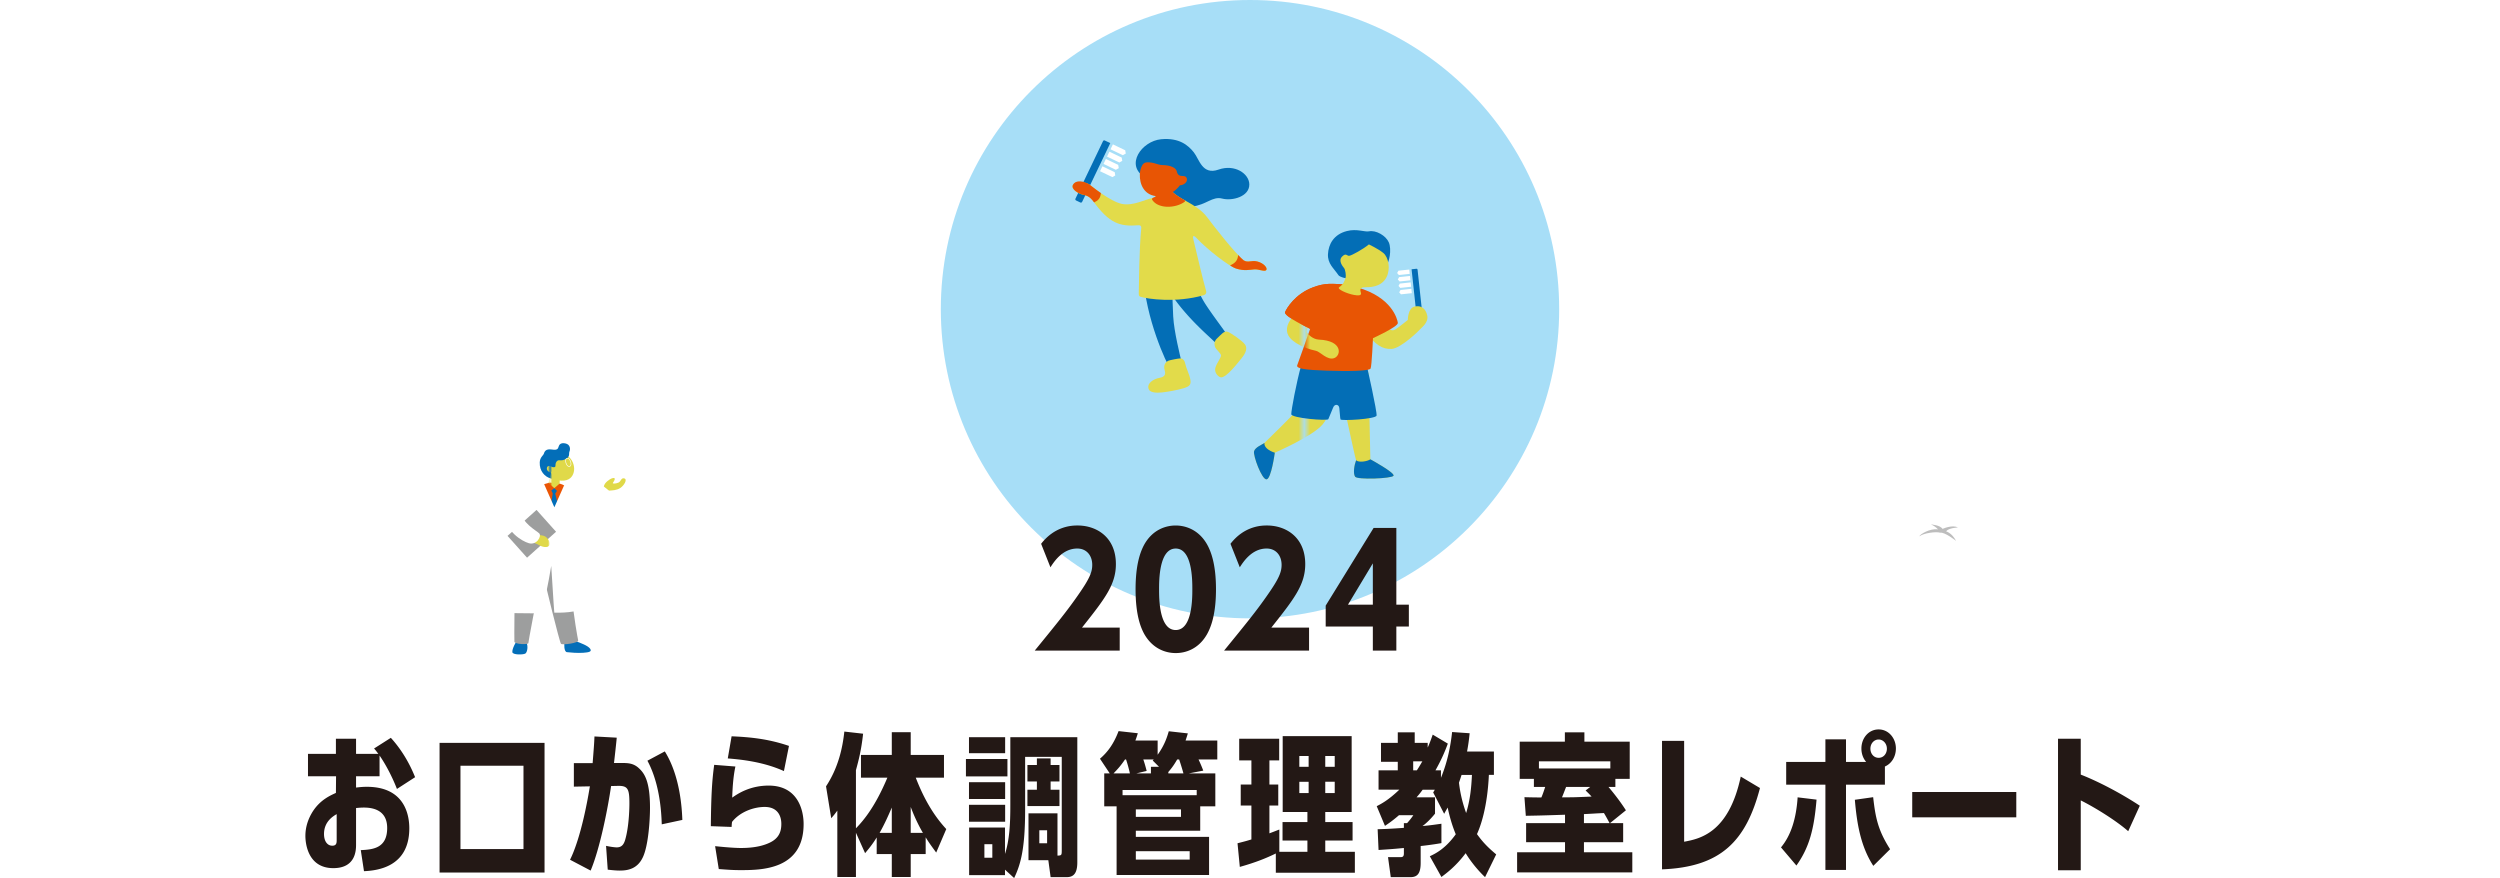 <svg xmlns="http://www.w3.org/2000/svg" viewBox="0 0 1065 374.051"><defs><pattern id="b" x="0" y="0" width="38.132" height="38.132" patternTransform="matrix(2.446 0 0 -2.446 79.9 -30.639)" patternUnits="userSpaceOnUse"><path class="cls-1" d="M0 0h38.132v38.132H0z"/><path class="cls-1" d="M0 0h38.132v38.132H0z"/><path class="cls-1" d="M0 0h38.132v38.132H0V0z"/><path class="cls-14" d="M0 0h38.132v38.132H0V0z"/></pattern><pattern id="c" x="0" y="0" width="38.132" height="38.132" patternTransform="matrix(2.446 0 0 -2.446 79.9 -30.639)" patternUnits="userSpaceOnUse"><path class="cls-1" d="M0 0h38.132v38.132H0z"/><path class="cls-1" d="M0 0h38.132v38.132H0z"/><path class="cls-1" d="M0 0h38.132v38.132H0V0z"/><path class="cls-14" d="M0 0h38.132v38.132H0V0z"/></pattern><pattern id="d" x="0" y="0" width="38.132" height="38.132" patternTransform="matrix(2.446 0 0 -2.446 79.9 -30.639)" patternUnits="userSpaceOnUse"><path class="cls-1" d="M0 0h38.132v38.132H0z"/><path class="cls-1" d="M0 0h38.132v38.132H0z"/><path class="cls-1" d="M0 0h38.132v38.132H0V0z"/><path class="cls-14" d="M0 0h38.132v38.132H0V0z"/></pattern><pattern id="e" x="0" y="0" width="38.132" height="38.132" patternTransform="matrix(2.446 0 0 -2.446 79.9 -30.639)" patternUnits="userSpaceOnUse"><path class="cls-1" d="M0 0h38.132v38.132H0z"/><path class="cls-1" d="M0 0h38.132v38.132H0z"/><path class="cls-1" d="M0 0h38.132v38.132H0V0z"/><path class="cls-14" d="M0 0h38.132v38.132H0V0z"/></pattern><pattern id="f" x="0" y="0" width="38.132" height="38.132" patternTransform="matrix(2.446 0 0 -2.446 79.9 -30.639)" patternUnits="userSpaceOnUse"><path class="cls-1" d="M0 0h38.132v38.132H0z"/><path class="cls-1" d="M0 0h38.132v38.132H0z"/><path class="cls-1" d="M0 0h38.132v38.132H0V0z"/><path class="cls-14" d="M0 0h38.132v38.132H0V0z"/></pattern><pattern id="h" x="0" y="0" width="38.132" height="38.132" patternTransform="matrix(-.882 0 0 .882 -6.872 5.084)" patternUnits="userSpaceOnUse"><path class="cls-1" d="M0 0h38.132v38.132H0z"/><path class="cls-1" d="M0 0h38.132v38.132H0z"/><path class="cls-1" d="M0 0h38.132v38.132H0V0z"/><path class="cls-14" d="M0 0h38.132v38.132H0V0z"/></pattern><pattern id="i" x="0" y="0" width="38.132" height="38.132" patternTransform="matrix(-.882 0 0 .882 -6.872 5.084)" patternUnits="userSpaceOnUse"><path class="cls-1" d="M0 0h38.132v38.132H0z"/><path class="cls-1" d="M0 0h38.132v38.132H0z"/><path class="cls-1" d="M0 0h38.132v38.132H0V0z"/><path class="cls-14" d="M0 0h38.132v38.132H0V0z"/></pattern><pattern id="j" x="0" y="0" width="38.132" height="38.132" patternTransform="matrix(-.882 0 0 .882 -6.872 5.084)" patternUnits="userSpaceOnUse"><path class="cls-1" d="M0 0h38.132v38.132H0z"/><path class="cls-1" d="M0 0h38.132v38.132H0z"/><path class="cls-1" d="M0 0h38.132v38.132H0V0z"/><path class="cls-14" d="M0 0h38.132v38.132H0V0z"/></pattern><pattern id="k" x="0" y="0" width="38.132" height="38.132" patternTransform="matrix(-.882 0 0 .882 -6.872 5.084)" patternUnits="userSpaceOnUse"><path class="cls-1" d="M0 0h38.132v38.132H0z"/><path class="cls-1" d="M0 0h38.132v38.132H0z"/><path class="cls-1" d="M0 0h38.132v38.132H0V0z"/><path class="cls-14" d="M0 0h38.132v38.132H0V0z"/></pattern><style>.cls-1{fill:none}.cls-13{fill:#e2db4a}.cls-14{fill:#e0d949}.cls-15{fill:#036eb6}.cls-16{fill:#036eb8}.cls-17{fill:#e85504}.cls-19{fill:#231815}.cls-20{fill:#fff}.cls-21{fill:#9d9e9e}</style></defs><g id="_レイヤー_1" data-name="レイヤー_1"><g id="_レイヤー_1-2" data-name="_レイヤー_1"><circle cx="532.5" cy="131.713" r="131.713" style="fill:#a7def7"/><path class="cls-20" d="m597.874 115.087-2.143.231-.553.993.748.855 2.147-.233 2.472-.267-.098-.921-.101-.925-2.472.267zm.296 2.739-2.147.234-.553.994.752.852 2.147-.23 2.472-.268-.099-.923-.1-.925-2.472.266zm.296 2.741-2.147.234-.553.994.751.852 2.147-.23 2.472-.268-.098-.923-.101-.925-2.471.266zm.295 2.741-2.147.234-.553.994.752.852 2.145-.23 2.474-.268-.101-.923-.098-.925-2.472.266z"/><path class="cls-15" d="m603.379 114.493-2.047.218 2.375 22.043c.028.25.254.431.504.403l1.59-.171a.46.46 0 0 0 .407-.504l-2.326-21.585a.459.459 0 0 0-.503-.404"/><path d="M553.29 167.367c-.126 2.397 0 6.183-.126 6.687-.128.504-13.754 14.006-14.512 14.638-.758.63-3.908 1.765-4.416 3.533-.504 1.765 3.283 12.113 5.302 11.985 2.017-.124 3.533-11.355 3.533-11.355s16.023-6.941 20.314-11.985c4.29-5.048 4.29-13.125 4.29-13.125" style="fill:url(#b)"/><path class="cls-15" d="M534.236 192.225c-.504 1.765 3.283 12.113 5.298 11.987 2.021-.128 3.533-11.355 3.533-11.355-2.397-.758-4.666-2.271-4.414-4.164-.758.631-3.913 1.766-4.417 3.532"/><path d="M569.869 160.424s7.425 34.967 7.831 35.642c-.809 2.161-1.35 5.67-.405 7.022.945 1.348 15.527.809 16.336-.407.811-1.212-9.856-7.018-9.856-7.018s-.811-35.375-.811-36.858" style="fill:url(#c)"/><path class="cls-15" d="M577.7 196.068c-.809 2.161-1.352 5.67-.405 7.022.945 1.348 15.527.809 16.336-.405.809-1.216-9.854-7.022-9.854-7.022-1.352.944-4.997 1.485-6.077.405m-23.34-40.609c-2.137 7.632-4.276 19.235-4.276 20.967s15.472 2.95 15.779 2.139c.305-.817 1.789-4.188 2.033-4.887.612-1.73 2.444-1.527 2.649.1.201 1.629.305 4.174.508 4.887.203.71 15.063-.1 15.368-1.628.305-1.527-4.172-21.374-4.172-21.374"/><path d="M581.74 141.413c4.172 5.499 7.126 7.431 11.094 7.226 3.969-.205 11.91-8.008 12.318-8.549.405-.541 3.527-2.72 2.85-5.699-.677-2.982-2.58-4.459-5.426-3.782-2.844.677-2.844 5.687-2.844 5.687s-4.048 3.285-5.371 4.099c-1.323.813-3.357 0-5.495-2.749" style="fill:url(#d)"/><path class="cls-17" d="M573.801 121.26c-6.412-.405-9.187-.876-14.658 1.222-7.427 2.85-10.991 8.754-11.704 10.481-.712 1.732 10.686 7.126 10.686 7.126s-4.887 13.943-5.497 15.47c-.608 1.527 3.564 2.037 12.518 2.342 8.958.305 18.22.201 18.729-.917.51-1.12 1.017-12.926 1.017-12.926s10.79-4.887 10.586-6.514c-.205-1.628-2.545-10.891-17.098-15.063"/><path d="M551.002 134.593c-3.562 3.971-3.289 7.126-1.527 9.263 2.85 3.46 9.273 5.247 11.076 5.575 1.801.327 4.916 4.263 7.866 3.111 2.95-1.145 3.631-7.439-6.555-7.866-2.615-.108-4.688-2.324-5.06-2.958-.71-1.222 1.222-3.564 1.222-3.564" style="fill:url(#e)"/><path class="cls-17" d="M573.801 121.26c-6.412-.405-9.187-.876-14.658 1.222-7.427 2.85-10.991 8.754-11.704 10.481-.712 1.732 10.686 7.126 10.686 7.126"/><path class="cls-15" d="M590.059 113.913c1.925-1.814 2.83-7.742 1.584-10.647-1.244-2.901-5.469-5.321-8.49-4.717-1.813.364-5.121-1.218-9.397-.12-5.662 1.452-7.811 5.686-8.039 9.799-.224 4.113 2.493 6.048 4.418 8.952.602.907 3.845 1.692 5.998 1.692"/><path d="M583.153 104.114c-2.49 2.057-7.132 4.595-8.264 4.837-1.132.242-1.36-1.448-3.172.364-1.809 1.814.455 4.355.907 4.961.453.604.905 3.023.565 4.111-.34 1.09-.791 2.663-2.716 3.993-1.023.707 3.056 2.661 6.341 3.265 3.283.606 3.168-.362 2.83-1.33-.34-.966-.112-1.935 1.696-1.935s7.02.122 9.283-4.235c1.83-3.515.909-8.588-1.356-10.401-2.265-1.815-6.114-3.63-6.114-3.63" style="fill:url(#f)"/><path class="cls-20" d="m473.59 62.548-.501 1.051 2.808 1.344 2.436 1.167 1.244-.697-.238-1.405-2.437-1.165-2.808-1.346-.504 1.051zm-1.489 3.114-.506 1.051 2.812 1.344 2.437 1.167 1.243-.697-.238-1.403-2.438-1.171-2.806-1.342-.504 1.051zm-1.492 3.112-.503 1.053 2.812 1.342 2.434 1.167 1.244-.697-.238-1.403-2.436-1.169-2.807-1.344-.506 1.051zm-1.491 3.112-.5 1.051 2.809 1.344 2.436 1.167 1.242-.697-.238-1.403-2.437-1.165-2.806-1.344-.506 1.047z"/><path class="cls-15" d="m470.646 59.851 2.324 1.11-11.985 25.035a.577.577 0 0 1-.764.268l-1.807-.864a.574.574 0 0 1-.268-.764l11.737-24.513a.573.573 0 0 1 .763-.272m21.796 51.325c3.68 16.332 21.544 31.037 24.661 34.172 3.113 3.135 7.632.575 6.26-1.748-1.372-2.32-6.963-9.503-10.07-14.402-2.838-4.479-7.246-14.74-8.187-20.985"/><path class="cls-13" d="M518.48 144.141c-1.32 1.22-1.23 2.56-.882 3.621.344 1.059 2.383 2.623 2.547 3.554.165.933-1.83 3.298-2.411 5.39-.573 2.062 1.37 4.034 2.474 4.05 2.301.031 6.817-5.845 8.663-8.096 1.848-2.245 2.608-4.302 1.529-5.874-1.078-1.572-6.095-5.001-7.364-5.43-1.61-.542-2.628 1.004-4.556 2.785"/><path class="cls-15" d="M501.414 106.784c-2.615 6.067-1.976 21.494-1.631 28.001.346 6.506 2.987 16.935 3.662 19.859.677 2.924-5.749 1.014-5.749 1.014-3.407-6.609-11.804-27.121-10.678-45.26m.7-34.879c-8.636-5.133-1.389-15.415 6.919-16.204 7.699-.726 11.542 2.584 13.91 5.554 2.373 2.97 3.584 9.84 10.541 7.38 6.957-2.458 13.071 1.752 13.123 6.309.057 5.249-7.362 7.146-11.562 6.038-4.198-1.104-6.825 2.777-12.9 3.377-5.418.533-10.452-3.192-13.036-8.102"/><path class="cls-13" d="M497.001 76.265c.134 8.295 11.603 8.677 17.322 16.376 2.608 3.511 11.593 15.055 15.458 18.259 1.962 1.208 3.271-.189 5.922.51 2.647.699 4.365 2.73 3.745 3.615-.62.888-3.18-.409-5.097-.266-1.921.144-4.336.764-7.839-.37-2.938-.947-12.154-8.035-16.783-12.971-.89-.949-1.818-1.425-1.397.362 1.324 5.644 4.241 17.911 5.497 22.264.185.632-.069 1.429-1.088 1.722-11.694 3.346-23.773 1.641-26.93.642-.575-.181-.708-.683-.695-1.393.087-3.847.171-18.828 1.071-27.92.083-.777-.384-1.202-1.151-1.141-8.047.683-12.522-.884-19.211-10.084-.5-.687-1.71-2.36-3.942-2.789-2.649-.512-5.707-2.56-4.824-4.294 1.248-2.442 6.463-.663 7.055-.179.594.48 8.905 7.246 13.766 8.244 4.863.998 10.033-1.954 12.995-2.476 3.865-.882 2.69-5.562 2.171-7.413"/><path class="cls-17" d="M501.305 72.999c-.319-1.431-2.381-2.639-6.305-2.694-1.767-.022-3.686-1.348-6.542-1.137-1.01.071-1.576.746-1.785 1.094-.705 1.183-1.043 2.531-1.104 3.962-.177 4.298 1.872 9.242 7.815 9.395 5.162.138 8.268-3.314 9.271-4.7 1.248.087 3.505-1.24 2.909-2.958-.718-2.074-3.511.382-4.259-2.962m34.397 38.411c-2.649-.699-3.956.697-5.92-.51-.651-.541-1.454-1.33-2.342-2.265-.138 2.507-1.559 3.56-3.418 4.469 1.023.63 1.895 1.092 2.49 1.285 3.503 1.132 5.922.51 7.839.366 1.917-.144 4.477 1.157 5.097.268.619-.887-1.097-2.914-3.746-3.613m-69.604-25.184c1.704-.805 2.645-1.647 2.893-3.969-2.566-1.773-4.578-3.446-4.877-3.651-2.013-1.37-5.808-2.259-7.055.179-.884 1.734 2.173 3.786 4.824 4.296 2.232.429 3.442 2.1 3.94 2.787.09.123.185.238.275.358"/><path class="cls-13" d="M498.583 153.418c-2.332.411-2.932 2.438-2.505 3.965.429 1.527.705 3.08-2.092 3.574s-5.686 2.484-4.57 4.969c.579 1.297 3.153 1.527 5.664 1.244 2.515-.281 6.242-.939 8.984-1.744 2.741-.803 3.409-1.561 3.025-3.735-.384-2.177-1.834-4.963-2.108-6.518-.274-1.555-1.086-2.531-2.204-2.495-1.114.036-4.194.74-4.194.74"/><path class="cls-17" d="M504.483 85.179c-2.909-1.657-5.477-3.263-6.705-5.668-.045-.083-.091-.165-.134-.252a6.72 6.72 0 0 1-.36-1.033c-.039-.132-.089-.258-.118-.398a7.479 7.479 0 0 1-.163-1.565l-3.96.699c.478 1.696 1.315 6.15-1.669 7.213-.732.26-.634.781-.492.998 2.509 3.832 9.797 3.645 13.74.819.407-.289.102-.675-.139-.813"/><g><path d="M231.805 206.25c1.041-.361 2.482-.659 2.482-.659l3.974.397s1.142.248 2.044.788l.887 7.606-5.563 5.017-6.557-4.619 2.733-8.53z" style="fill:#ea5504"/><path class="cls-16" d="m235.476 210.166-.636-1.199 1.28-1.003 1.142 1.15-.734 1.174.933 3.81-.891 2.176s-.164.397-.412.412-.428-.361-.428-.361l-.899-2.287.645-3.872z"/><path d="M256.857 209.639c.185-2.402.462-3.51 1.94-4.711s2.494-1.478 2.956-1.201-.277 1.386-.647 1.94c-.369.554 1.386.369 2.402-.092 1.016-.462 1.108-2.217 2.494-1.755s-.185 3.048-1.755 4.064c-1.57 1.016-3.418 1.016-4.526 1.108s-1.847 1.663-1.755 2.586" style="fill:url(#h)"/><path class="cls-16" d="M245.437 273.189c2.01.786 4.981 1.835 5.942 3.146s-.612 1.573-2.884 1.748-5.68-.087-6.991-.262-1.223-3.583-.961-4.369m-16.428-.001c1.049 1.66.508 4.513-.35 4.981-.961.524-5.331.612-5.505-.612s1.398-4.544 2.534-5.331"/><path class="cls-21" d="M243.777 255.362c.612 6.991 2.272 16.429 2.534 17.477s-6.729 2.097-7.341 1.398-6.833-26.081-7.095-27.828l3.541-8.979 5.564 3.035 2.797 14.897zm-14.681-3.059c-.612 3.321-4.02 20.973-4.02 21.672s-5.855.524-5.942-.612 0-21.322.437-22.808"/><path class="cls-16" d="M242.207 194.504c.408-.741.096-1.523.395-2.181.399-.877.444-2.97-1.754-3.428-1.913-.399-2.631.478-2.87 1.355s-.558 1.594-2.631 1.275-3.189.08-3.667 1.754c-.202.707-1.66 1.515-1.754 3.667-.159 3.667 2.073 6.218 4.863 6.935s4.863-2.71 4.863-2.71l2.555-6.667"/><path d="M239.175 204.759c-3.747-.159-4.066-3.348-4.544-3.428s-1.754-.717-1.674-1.833 1.196-1.196 1.754-.797 1.993.638 1.913-.319.478-2.391 1.594-2.312c1.116.08 1.913.08 3.293-.846.345-.231.561-.474.696-.72 2.069 1.805 2.707 4.595 2.229 6.588s-1.915 3.81-5.261 3.667z" style="fill:url(#i)"/><path class="cls-20" d="M217.91 238.977c1.527-4.485 3.257-7.996 4.543-11.395-2.128-1.013-7.299-5.649-7.3-8.091-.001-9.278 9.515-12.356 16.651-13.241l4.356 9.849 4.144-9.323c3.817 1.844 6.508 5.43 7.84 6.762s5.182-.916 8.586-6.688l5.18 4.144c-1.702 6.955-7.769 15.686-16.944 11.321-.184 8.272-.028 12.005.34 16.662.341 4.314 3.932 16.909 5.243 19.4-4.85 2.884-12.322 2.622-14.419 2.622-.262-2.622-1.18-18.876-1.311-19.924-.918 6.161-3.932 20.055-3.932 20.055-3.146.393-18.613-.131-18.613-.131 1.048-6.686 3.539-15.861 5.636-22.022z"/><path d="m238.387 206.019-2.267 1.945-2.43-2.239 1.136-4.853 3.724 1.394-.163 3.753z" style="fill:url(#j)"/><ellipse cx="242.097" cy="196.965" rx="1.036" ry="1.833" transform="rotate(-18.73 242.096 196.964)" style="stroke:#fff;stroke-miterlimit:10;stroke-width:.255px;fill:none"/><path class="cls-1" d="M244.966 222.315c.091-2.065.091-5.045.091-5.045"/><path class="cls-21" d="m228.562 217.229 8.317 9.3-12.358 11.052-8.317-9.3 12.358-11.052z"/><path d="M226.608 227.992c2.162-.241 4.691-.124 5.815.649 1.124.774 2.2 2.662 1.551 3.734-.649 1.072-2.769.712-4.105-.046-1.337-.758-3.451-1.631-4.425-1.519" style="fill:url(#k)"/><path class="cls-20" d="M222.242 218.011c-.354 4.466 6.27 8.049 7.449 9.189s-1.014 5.189-4.416 4.201c-3.07-.892-9.839-5.095-10.122-11.91"/></g><g><path class="cls-20" d="M819.541 221.744c3.168-.2 3.941-4.994 10.247-4.73 6.305.262 4.99 4.73 8.67 4.991 3.678.264 11.035.789 11.56 9.459.526 8.67-.788 14.714-4.466 24.697s-2.891 18.13-6.306 18.917c-3.416.788-5.781-15.502-7.619-16.027-1.839-.525-6.306-4.73-9.195 5.519-2.891 10.246-3.153 13.398-6.306 14.187-3.152.787-3.42-10.126-5.78-16.029-3.152-7.881-7.353-14.134-7.094-29.951.262-16.026 12.085-10.772 16.289-11.033z"/><path d="M834.073 224.699s-3.972.173-5.029 1.66c0 0 2.452.616 4.253 4.075 0 0-4.799-3.859-6.809-3.51-1.666-.545-7.136.155-8.846 1.584.07-.785 4.537-3.551 7.916-2.986 0 0-.692-1.117-2.977-2.113 0 0 3.806.208 4.974 1.895 0 0 3.994-1.887 6.518-.605z" style="fill:#bdbdbd"/><path class="cls-20" d="M871.478 212.845c-8.125 3.092-10.175 5.599-12.705 15.529-2.53-9.93-4.581-12.437-12.705-15.529 8.125-3.092 10.175-5.599 12.705-15.529 2.529 9.931 4.58 12.437 12.705 15.529z"/></g><g><path class="cls-19" d="M143.1 314.703h8.58v6.435h9.49c-.65-.845-1.04-1.43-1.82-2.275l7.15-4.55c5.915 6.5 8.971 13.39 10.335 16.771l-7.734 5.005c-2.535-6.5-5.591-11.636-7.411-14.236v8.84h-10.01v4.811c1.104-.13 2.535-.325 4.615-.325 16.641 0 18.07 12.806 18.07 17.681 0 16.641-13.846 18.006-19.306 18.266l-1.365-8.97c4.94-.26 11.246-.65 11.246-9.425 0-6.175-3.966-8.71-9.945-8.71-1.431 0-2.471.13-3.315.195v15.536c0 2.21 0 10.076-9.686 10.076-11.506 0-11.896-11.831-11.896-13.716 0-3.9 1.235-7.54 3.38-10.791 3.12-4.615 7.086-6.37 9.621-7.54l.064-7.085h-11.96v-9.555h11.896v-6.438zm.325 32.111c-1.3.78-5.395 3.055-5.395 8.451 0 3.185 1.495 5.005 3.51 5.005 1.885 0 1.885-1.3 1.885-2.47v-10.985zM187.254 316.458h44.721v55.252h-44.721v-55.252zm35.751 9.75h-26.846v35.491h26.846v-35.491zM262.731 314.248c-.13 1.69-.976 9.23-1.17 10.79h3.444c2.666 0 4.94.13 7.216 2.275 2.34 2.145 4.68 5.59 4.68 16.771 0 5.395-.715 16.25-3.055 21.126-2.34 5.005-6.5 5.655-9.815 5.655-1.69 0-3.445-.195-5.135-.39l-.716-10.141c2.08.455 3.836.65 4.551.65 2.145 0 3.055-1.3 3.64-3.38 1.756-6.175 1.756-14.755 1.756-15.341 0-6.24-.65-7.605-5.07-7.475l-2.73.065c-1.3 9.036-4.68 26.456-8.71 36.012l-8.775-4.615c.975-1.95 5.005-10.335 8.45-31.267l-6.825.13v-10.01h7.995c.52-6.695.65-8.061.78-11.375l9.49.52zm19.176 36.921c-.391-13.846-3.511-22.296-6.11-27.106l7.41-3.965c6.63 10.66 7.28 24.506 7.476 29.186l-8.775 1.885h-.001zM304.636 360.465c6.175.65 9.36.78 11.05.78 7.15 0 10.66-1.56 12.091-2.21 4.225-1.95 5.07-5.005 5.07-8.061 0-3.445-1.625-7.215-7.086-7.215-4.68 0-10.53 2.08-13.91 6.371-.13.91-.13 1.3-.195 2.145l-8.84-.325c.13-13.391.52-19.5 1.43-26.131l9.035.715c-1.04 4.875-1.234 9.88-1.364 13.261 2.535-1.82 7.735-5.135 15.535-5.135 12.351 0 14.886 10.335 14.886 16.38 0 19.501-18.006 19.631-26.846 19.631-3.706 0-5.655-.195-9.296-.455l-1.56-9.75zm29.315-31.982c-8.905-4.03-18.46-4.94-23.921-5.395l1.625-9.425c7.346.325 15.341.975 24.441 4.095l-2.146 10.726zM366.774 331.278v-9.685h13.13v-9.686h8.061v9.686h14.171v9.685h-12.025c4.81 12.546 10.205 18.851 13 21.906l-4.29 10.01c-2.275-3.12-3.186-4.355-4.485-6.5v7.15h-6.37v9.75h-8.061v-9.75h-6.435v-7.085c-1.495 2.405-2.601 3.9-4.94 6.695l-3.9-8.71v18.851h-7.93v-28.276c-1.235 1.69-1.625 2.145-2.601 3.25l-2.21-13.586c5.396-8.19 7.085-16.771 7.8-23.335l7.996.91c-.78 7.085-1.886 11.246-3.056 15.536v24.766c3.511-3.575 8.386-9.621 13.391-21.581h-11.246zm13.13 23.531v-10.791c-1.495 3.445-2.99 6.89-5.2 10.791h5.2zm8.061 0h5.2c-.649-1.105-2.99-5.135-5.2-11.051v11.051zM429.166 323.348v7.41h-17.68v-7.41h17.68zm-.975-9.296v6.825h-15.405v-6.825h15.405zm0 19.176v7.15h-15.405v-7.15h15.405zm0 9.621v7.215h-15.405v-7.215h15.405zm2.21-28.797h28.536v53.302c0 4.615-1.56 6.305-4.485 6.305h-6.89l-.976-7.215h-8.45v-19.956h12.351v18.005c1.82-.065 1.82-.195 1.82-2.665v-39.392h-15.601v22.296c0 16.641-1.82 23.336-4.681 29.316l-3.899-3.575v2.34H412.85v-20.281h15.276v11.246c1.885-5.85 2.274-12.61 2.274-20.736v-28.991h.001zm-7.67 45.567h-3.38v5.785h3.38v-5.785zm18.981-36.531h5.851v2.795h3.77v7.02h-3.77v3.51h3.77v6.956h-13.65v-6.956h4.03v-3.51h-4.03v-7.02h4.03v-2.795h-.001zm4.355 30.616h-3.315v5.525h3.315v-5.525zM517.729 329.458v14.041h-6.436v10.4h-27.431v2.6h31.201v16.25h-39.392v-29.251h-5.266v-14.041h2.341l-4.16-6.24c3.314-2.86 5.85-6.305 7.93-11.766l8.19.91a35.252 35.252 0 0 1-1.04 3.12h9.49v6.045c3.056-4.226 4.096-7.8 4.745-10.011l8.126.91c-.391 1.235-.521 1.69-.976 3.055h13.521v8.06h-7.995a64.947 64.947 0 0 1 2.015 4.746l-6.11 1.17h11.246v.002zm-38.481-5.915c-1.82 2.666-2.99 3.965-4.875 5.916h6.955c-.391-1.885-1.17-4.615-1.625-5.916h-.455zm30.551 15.211v-2.21h-31.591v2.21h31.591zm-6.696 6.045h-19.24v3.186h19.24v-3.186zm3.706 17.811h-22.945v3.575h22.945v-3.575zm-16.511-35.947h3.445l-2.665-2.665c.13-.195.195-.195.391-.455h-4.421c.195.521.78 2.275 1.431 4.875l-4.355 1.04h6.175v-2.795zm11.18-3.12c-.845 1.43-1.82 3.12-3.77 5.331v.585h6.435c-.52-1.95-1.56-5.2-1.82-5.916h-.845zM556.956 358.059H546.36v-7.865h10.596v-4.29h-10.53v-32.307h29.381v32.307h-11.246v4.29h11.636v7.865h-11.636v4.81h12.611v8.905H543.5v-8.19c-4.29 2.08-8.646 3.835-15.34 5.72l-.976-10.075c3.575-.91 4.226-1.105 5.915-1.625v-14.431h-4.55v-8.97h4.55v-10.271h-5.2v-9.23h17.031v9.23h-4.16v10.271h3.77v8.97h-3.77v11.831c2.6-.975 2.859-1.105 4.225-1.625v9.49h11.961v-4.81zm.519-36.011h-3.965v4.615h3.965v-4.615zm-3.964 10.985v4.81h3.965v-4.81h-3.965zm15.08-6.37v-4.615h-4.03v4.615h4.03zm-4.031 11.18h4.03v-4.81h-4.03v4.81zM632.635 373.66c-4.615-4.355-7.67-9.166-8.255-10.206-4.226 5.655-8.256 8.581-10.336 10.141l-4.94-8.84c2.405-1.105 6.695-3.25 11.051-9.36-1.69-4.03-2.795-8.255-3.445-11.375-.78 1.365-.975 1.69-1.495 2.665l-4.68-9.1c.455-.715.52-.91.715-1.17h-5.2c-.715.975-1.17 1.625-2.601 3.25h7.866v6.955c-2.405 2.99-4.485 4.68-5.331 5.265 3.186-.26 6.176-.715 8.061-.975v8.255c-3.575.65-8.061 1.17-8.84 1.235v7.15c0 4.225-1.171 6.11-4.29 6.11h-8.451l-1.17-8.516h5.33c.976 0 1.431-.325 1.431-1.625v-2.275c-4.16.39-4.811.455-10.791.845l-.39-8.84c2.535-.065 5.915-.195 11.181-.585v-2.015h1.365a28.901 28.901 0 0 0 2.665-3.38h-6.11c-2.275 1.95-3.641 2.99-5.98 4.55l-3.51-8.385c1.885-.975 4.939-2.535 9.62-7.021h-8.841v-8.255h8.19v-3.64h-7.15v-8.06h7.15v-4.485h7.216v4.485h5.524v2.015c.78-1.69 1.235-2.925 2.146-5.525l6.436 3.835c-1.105 2.99-2.535 6.5-5.266 11.375h2.34v3.186c2.796-6.826 4.096-13.456 4.745-19.501l7.476.52c-.325 3.185-.585 4.94-1.104 7.8h11.44v9.945h-2.146c-.65 14.105-3.64 22.101-5.07 25.221 2.21 3.055 4.226 5.33 8.19 8.645l-4.745 9.686h-.001zm-30.617-49.337v3.835h1.561c.779-1.17.975-1.495 2.34-3.835h-3.901zm20.606 5.785a99.007 99.007 0 0 1-1.104 3.315c.325 2.6.91 6.955 3.055 12.935 1.69-5.59 2.21-10.595 2.471-16.25h-4.422zM694.26 315.938v15.86h-6.109v3.445h-2.926c3.705 4.42 5.916 7.605 7.41 9.945l-6.76 5.46h5.59v8.125H674.76v4.29h20.605v8.581h-49.077v-8.581h20.411v-4.29h-16.575v-8.125h16.575v-3.575c-11.375.39-13.586.39-16.706.455l-.585-7.931c1.17.065 6.24.13 7.216.13.585-1.3 1.17-3.12 1.625-4.485h-4.811v-3.445h-6.045v-15.86h19.24v-3.965h8.32v3.965h19.307zm-8.255 11.44v-3.055h-30.421v3.055h30.421zm-18.851 7.865c-.715 1.82-1.495 3.9-1.755 4.42 4.615 0 5.395 0 12.61-.325-1.04-1.17-1.561-1.625-2.535-2.6l1.95-1.495h-10.271zm7.606 15.406h10.92c-.13-.195-1.104-2.146-2.405-4.291-4.095.195-4.55.26-8.515.455v3.835zM749.75 335.698c-5.915 22.556-16.576 33.671-41.731 34.646v-54.732h9.425v42.967c6.501-1.235 18.981-3.575 24.116-27.756l8.19 4.875zM758.704 360.984c4.29-5.135 6.5-12.35 7.085-21.32l8.061.975c-1.04 12.351-2.99 20.216-8.58 28.081l-6.565-7.735zm44.267-26.716h-16.575v36.336h-8.775v-36.336h-16.706v-9.686h16.706v-9.62h8.775v9.62h8.58c-2.015-2.405-2.015-5.07-2.015-5.72 0-4.42 3.055-8.125 7.345-8.125 4.226 0 7.346 3.705 7.346 8.125 0 3.575-1.95 6.5-4.681 7.67v7.735zm-4.941 34.582c-5.46-8.385-7.02-18.266-7.865-28.146l7.801-1.105c.975 8.646 2.015 14.041 7.215 22.166l-7.15 7.085h-.001zm-1.234-49.922c0 2.08 1.364 3.9 3.51 3.9 2.08 0 3.51-1.755 3.51-3.9 0-2.21-1.625-3.9-3.51-3.9-1.95 0-3.51 1.69-3.51 3.9zM858.941 337.388v10.791h-44.332v-10.791h44.332zM906.618 354.094c-4.94-4.355-13.846-9.945-20.216-13.13v29.771h-9.686v-56.032h9.686v15.275c7.345 2.86 17.096 7.93 25.156 13.26l-4.94 10.855zM476.997 267.349v9.815h-36.206c9.49-11.635 13.845-16.966 18.525-23.726 4.875-6.955 5.98-9.75 5.98-12.806 0-3.965-2.405-6.955-6.37-6.955-6.371 0-10.011 5.785-11.44 7.995l-3.966-10.011c6.046-7.8 13.586-7.8 15.536-7.8 8.19 0 16.315 5.07 16.315 16.445 0 8.775-4.745 14.821-14.431 27.041h16.056v.002zM514.176 231.858c1.69 2.99 3.835 8.45 3.835 19.176 0 10.985-2.275 16.381-3.835 19.176-3.575 6.24-9.035 7.995-13.325 7.995s-9.751-1.82-13.326-7.995c-1.56-2.795-3.77-8.125-3.77-19.176 0-10.66 2.08-16.12 3.77-19.176 3.641-6.37 9.296-7.995 13.326-7.995 3.965 0 9.685 1.625 13.325 7.995zm-20.411 19.176c0 3.835 0 17.355 7.086 17.355s7.085-13.521 7.085-17.355 0-17.355-7.085-17.355-7.086 13.585-7.086 17.355zM557.661 267.349v9.815h-36.206c9.49-11.635 13.845-16.966 18.525-23.726 4.875-6.955 5.98-9.75 5.98-12.806 0-3.965-2.405-6.955-6.37-6.955-6.371 0-10.011 5.785-11.44 7.995l-3.966-10.011c6.046-7.8 13.586-7.8 15.536-7.8 8.19 0 16.315 5.07 16.315 16.445 0 8.775-4.745 14.821-14.431 27.041h16.056v.002zM584.829 277.165v-10.271h-20.086v-8.905l20.411-33.086h9.686v32.696h5.33v9.295h-5.33v10.271h-10.011zm0-19.566v-17.616l-10.596 17.616h10.596z"/></g></g></g></svg>
